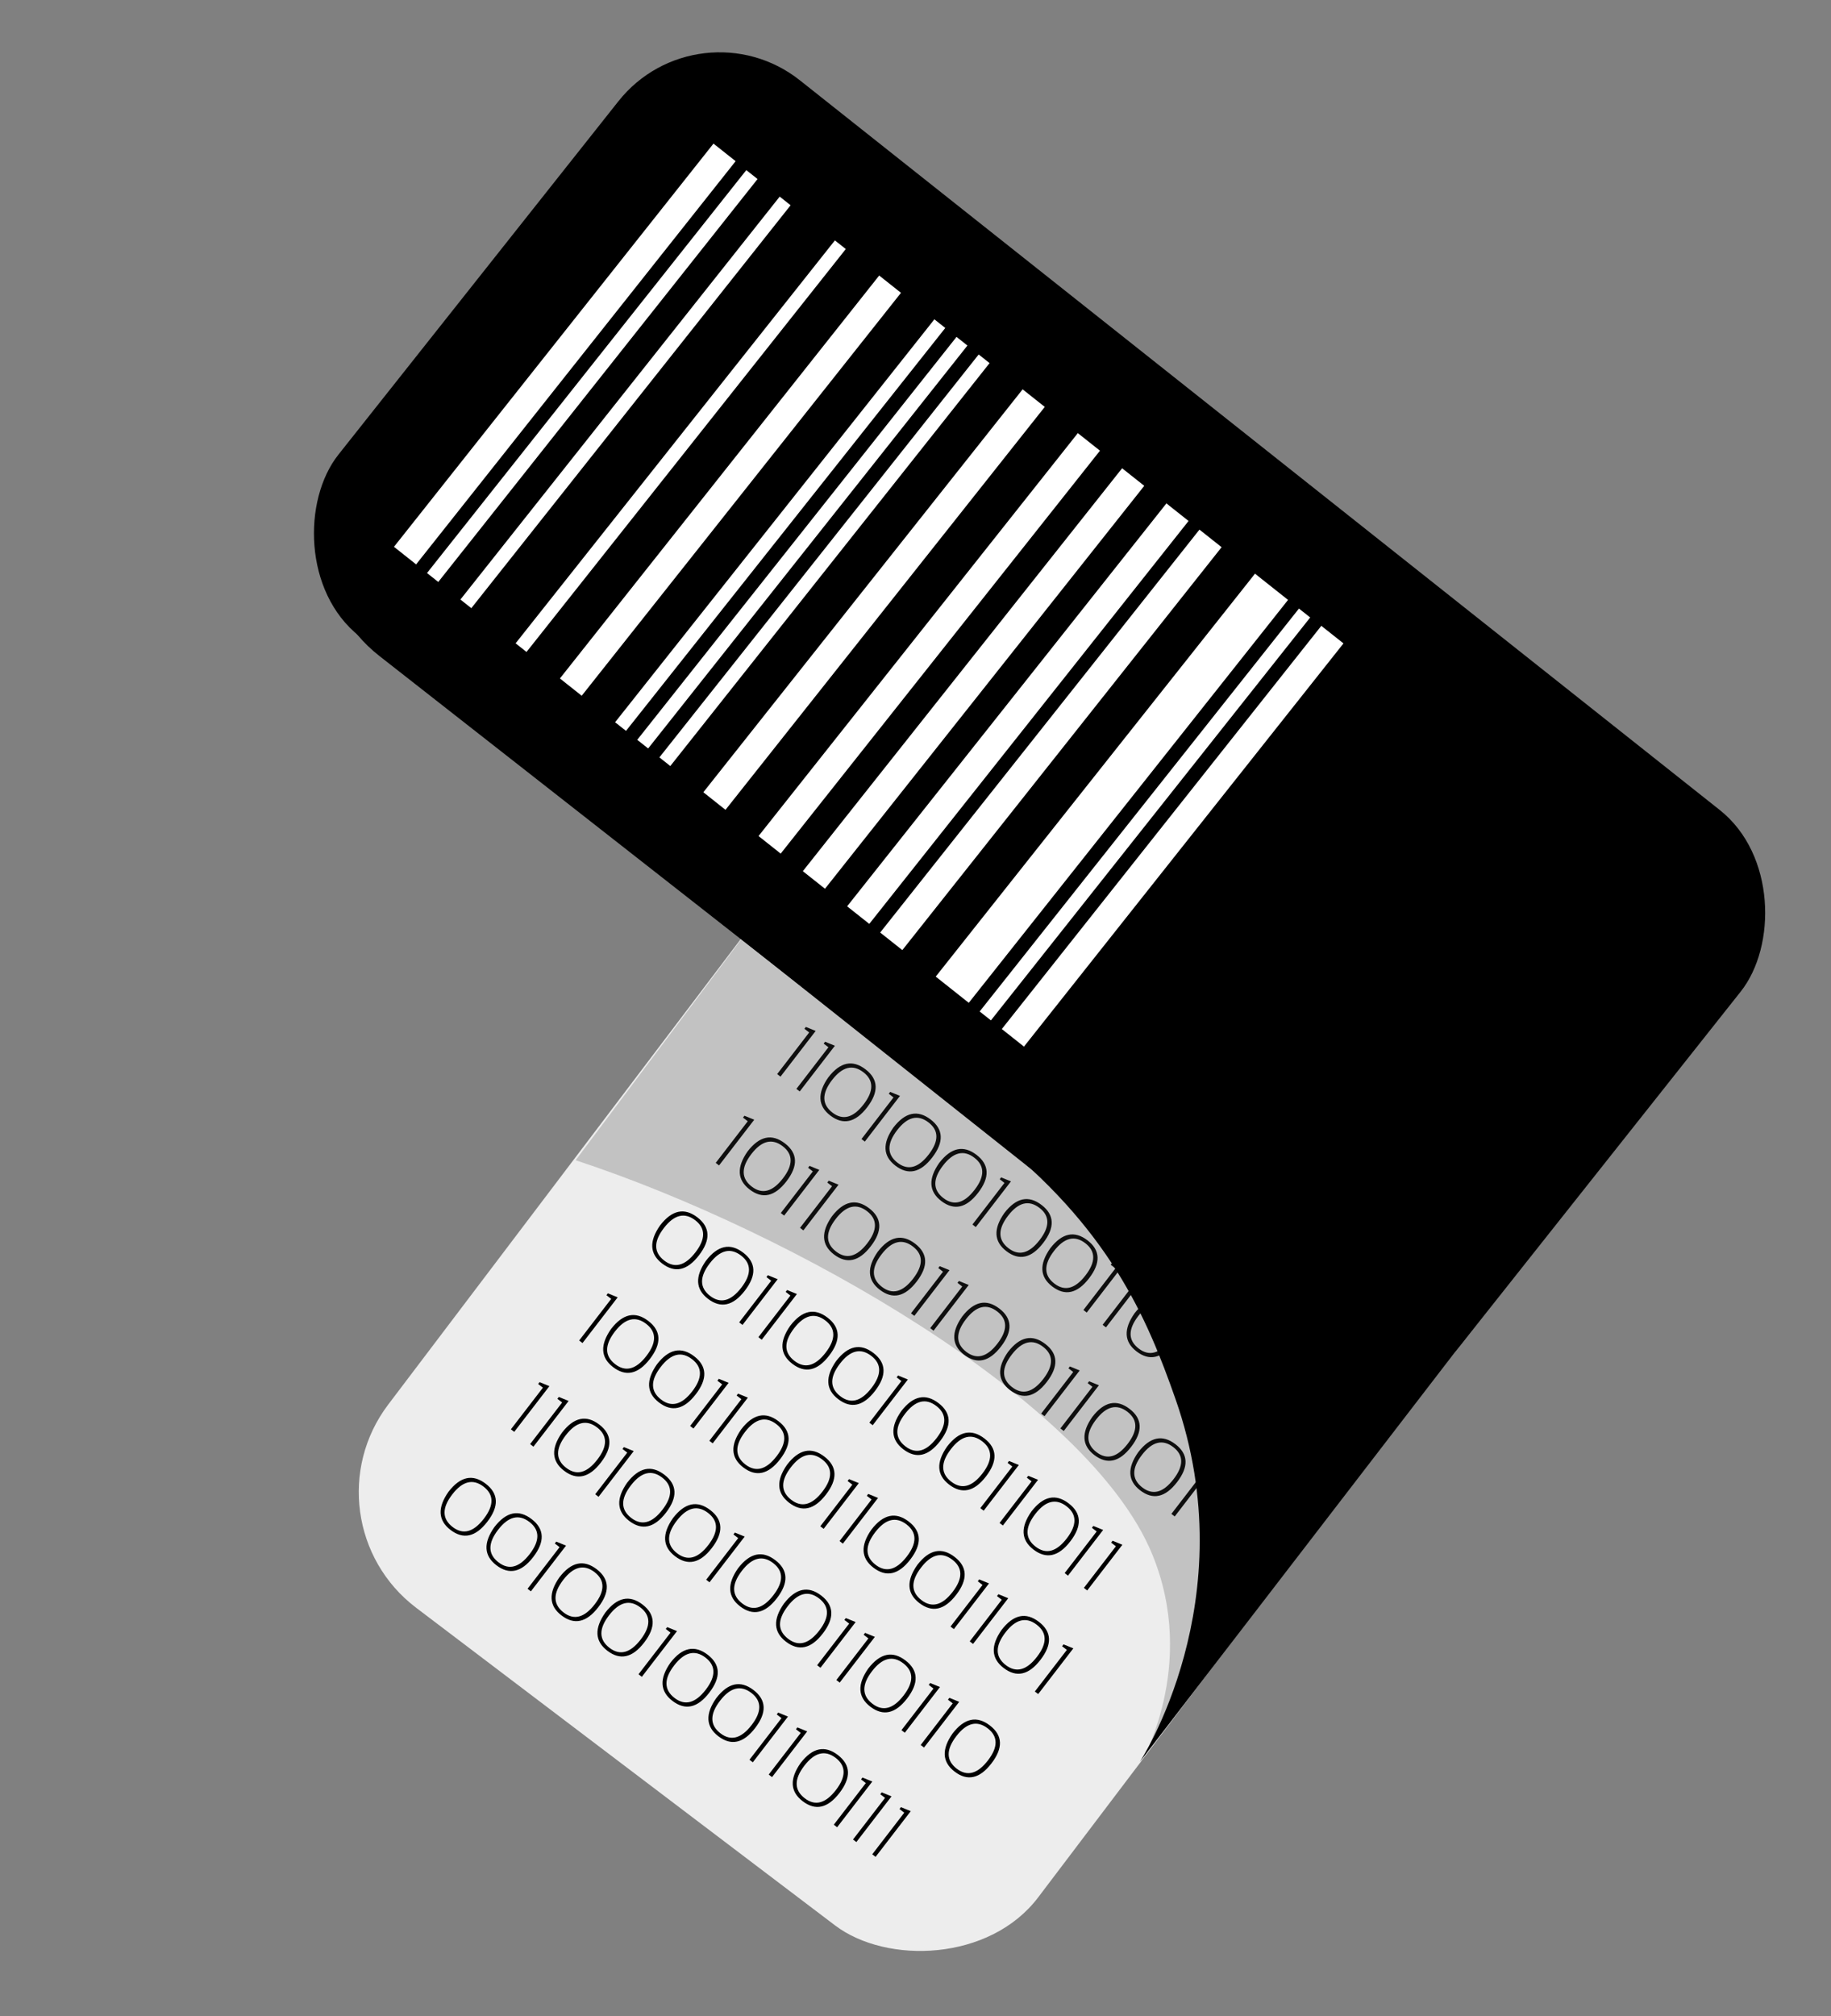 <svg width="567" height="624" viewBox="0 0 567 624" fill="none" xmlns="http://www.w3.org/2000/svg">
<rect x="0" y="0" width="567" height="624" fill="#808080" stroke="none"/>
<rect x="93.098" y="470.48" width="390.309" height="252.529" rx="44.894" transform="rotate(-52.845 93.098 470.48)" fill="#EDEDED"/>
<path d="M221.636 359.896L231.551 347.017L230.078 345.883L230.524 345.303L233.559 346.544L222.668 360.69L221.636 359.896ZM232.683 357.151C229.461 361.336 229.497 364.697 232.792 367.233C236.014 369.713 239.236 368.861 242.458 364.677C245.639 360.544 245.619 357.238 242.397 354.757C239.103 352.221 235.865 353.019 232.683 357.151ZM231.508 356.341C235.174 351.58 239.03 350.757 243.077 353.873C247.053 356.934 247.207 360.844 243.542 365.605C239.896 370.34 236.086 371.177 232.111 368.117C228.273 365.162 228.072 361.237 231.508 356.341ZM241.794 375.415L251.709 362.537L250.236 361.402L250.682 360.823L253.716 362.064L242.825 376.21L241.794 375.415ZM247.747 379.999L257.662 367.12L256.189 365.986L256.635 365.406L259.669 366.647L248.778 380.793L247.747 379.999ZM258.794 377.254C255.572 381.439 255.608 384.799 258.902 387.336C262.124 389.816 265.346 388.964 268.568 384.779C271.75 380.647 271.729 377.341 268.507 374.86C265.213 372.324 261.975 373.122 258.794 377.254ZM257.619 376.443C261.284 371.682 265.141 370.86 269.188 373.976C273.163 377.036 273.318 380.947 269.652 385.708C266.007 390.443 262.197 391.28 258.221 388.22C254.384 385.265 254.183 381.34 257.619 376.443ZM272.998 388.19C269.777 392.375 269.813 395.736 273.107 398.272C276.329 400.753 279.551 399.901 282.773 395.716C285.954 391.583 285.934 388.277 282.712 385.796C279.418 383.26 276.18 384.058 272.998 388.19ZM271.823 387.38C275.489 382.619 279.345 381.796 283.393 384.912C287.368 387.973 287.523 391.883 283.857 396.644C280.212 401.379 276.401 402.216 272.426 399.156C268.588 396.201 268.387 392.276 271.823 387.38ZM282.109 406.454L292.024 393.576L290.551 392.442L290.997 391.862L294.031 393.103L283.14 407.249L282.109 406.454ZM288.062 411.038L297.977 398.159L296.504 397.025L296.95 396.445L299.984 397.686L289.093 411.832L288.062 411.038ZM299.109 408.293C295.887 412.478 295.923 415.838 299.217 418.375C302.439 420.855 305.661 420.003 308.883 415.819C312.065 411.686 312.044 408.38 308.822 405.899C305.528 403.363 302.29 404.161 299.109 408.293ZM297.934 407.482C301.599 402.721 305.456 401.899 309.503 405.015C313.478 408.075 313.633 411.986 309.968 416.747C306.322 421.482 302.512 422.319 298.537 419.259C294.699 416.304 294.498 412.379 297.934 407.482ZM313.314 419.23C310.092 423.414 310.128 426.775 313.422 429.311C316.644 431.792 319.866 430.94 323.088 426.755C326.269 422.622 326.249 419.316 323.027 416.835C319.733 414.299 316.495 415.097 313.314 419.23ZM312.138 418.419C315.804 413.658 319.66 412.835 323.708 415.951C327.683 419.012 327.838 422.922 324.172 427.684C320.527 432.418 316.716 433.256 312.741 430.195C308.904 427.24 308.703 423.315 312.138 418.419ZM322.424 437.493L332.339 424.615L330.866 423.481L331.312 422.901L334.346 424.142L323.456 438.288L322.424 437.493ZM328.377 442.077L338.292 429.198L336.819 428.064L337.265 427.484L340.299 428.725L329.408 442.871L328.377 442.077ZM339.424 439.332C336.202 443.517 336.238 446.878 339.532 449.414C342.754 451.894 345.976 451.042 349.198 446.858C352.38 442.725 352.36 439.419 349.138 436.938C345.843 434.402 342.606 435.2 339.424 439.332ZM338.249 438.521C341.915 433.76 345.771 432.938 349.818 436.054C353.793 439.114 353.948 443.025 350.283 447.786C346.637 452.521 342.827 453.358 338.852 450.298C335.014 447.343 334.813 443.418 338.249 438.521ZM353.629 450.269C350.407 454.453 350.443 457.814 353.737 460.35C356.959 462.831 360.181 461.979 363.403 457.794C366.584 453.662 366.564 450.355 363.342 447.874C360.048 445.338 356.81 446.136 353.629 450.269ZM352.454 449.458C356.119 444.697 359.976 443.874 364.023 446.99C367.998 450.051 368.153 453.962 364.487 458.723C360.842 463.457 357.032 464.295 353.056 461.234C349.219 458.279 349.018 454.354 352.454 449.458ZM362.739 468.533L372.654 455.654L371.181 454.52L371.627 453.94L374.662 455.181L363.771 469.327L362.739 468.533Z" fill="black"/>
<path d="M240.664 332.413L250.579 319.535L249.105 318.401L249.552 317.821L252.586 319.062L241.695 333.208L240.664 332.413ZM246.617 336.997L256.532 324.118L255.058 322.984L255.505 322.404L258.539 323.645L247.648 337.791L246.617 336.997ZM257.664 334.252C254.442 338.437 254.478 341.797 257.772 344.334C260.994 346.814 264.216 345.962 267.438 341.778C270.619 337.645 270.599 334.339 267.377 331.858C264.083 329.322 260.845 330.12 257.664 334.252ZM256.489 333.441C260.154 328.68 264.011 327.858 268.058 330.974C272.033 334.034 272.188 337.945 268.522 342.706C264.877 347.441 261.066 348.278 257.091 345.218C253.254 342.263 253.053 338.338 256.489 333.441ZM266.774 352.516L276.689 339.638L275.216 338.503L275.662 337.924L278.696 339.165L267.806 353.31L266.774 352.516ZM277.821 349.772C274.599 353.957 274.635 357.317 277.929 359.853C281.152 362.334 284.374 361.482 287.595 357.297C290.777 353.165 290.757 349.858 287.535 347.377C284.241 344.841 281.003 345.639 277.821 349.772ZM276.646 348.961C280.312 344.2 284.168 343.377 288.215 346.493C292.191 349.554 292.345 353.465 288.68 358.226C285.034 362.961 281.224 363.798 277.249 360.737C273.411 357.783 273.21 353.857 276.646 348.961ZM292.026 360.708C288.804 364.893 288.84 368.253 292.134 370.789C295.356 373.27 298.578 372.418 301.8 368.233C304.982 364.101 304.961 360.794 301.739 358.314C298.445 355.778 295.207 356.576 292.026 360.708ZM290.851 359.897C294.516 355.136 298.373 354.314 302.42 357.43C306.395 360.49 306.55 364.401 302.884 369.162C299.239 373.897 295.429 374.734 291.453 371.674C287.616 368.719 287.415 364.793 290.851 359.897ZM301.136 378.972L311.052 366.094L309.578 364.959L310.024 364.38L313.059 365.62L302.168 379.766L301.136 378.972ZM312.183 376.228C308.961 380.412 308.998 383.773 312.292 386.309C315.514 388.79 318.736 387.938 321.958 383.753C325.139 379.62 325.119 376.314 321.897 373.833C318.603 371.297 315.365 372.095 312.183 376.228ZM311.008 375.417C314.674 370.656 318.53 369.833 322.577 372.949C326.553 376.01 326.707 379.92 323.042 384.682C319.396 389.416 315.586 390.254 311.611 387.193C307.773 384.238 307.572 380.313 311.008 375.417ZM326.388 387.164C323.166 391.349 323.202 394.709 326.496 397.245C329.718 399.726 332.94 398.874 336.162 394.689C339.344 390.557 339.323 387.25 336.101 384.77C332.807 382.233 329.569 383.031 326.388 387.164ZM325.213 386.353C328.878 381.592 332.735 380.769 336.782 383.885C340.757 386.946 340.912 390.857 337.246 395.618C333.601 400.353 329.791 401.19 325.816 398.129C321.978 395.175 321.777 391.249 325.213 386.353ZM335.498 405.428L345.414 392.549L343.94 391.415L344.386 390.835L347.421 392.076L336.53 406.222L335.498 405.428ZM341.451 410.011L351.367 397.133L349.893 395.998L350.339 395.419L353.374 396.66L342.483 410.805L341.451 410.011ZM352.498 407.267C349.277 411.451 349.313 414.812 352.607 417.348C355.829 419.829 359.051 418.977 362.273 414.792C365.454 410.66 365.434 407.353 362.212 404.872C358.918 402.336 355.68 403.134 352.498 407.267ZM351.323 406.456C354.989 401.695 358.845 400.872 362.893 403.988C366.868 407.049 367.023 410.96 363.357 415.721C359.712 420.455 355.901 421.293 351.926 418.232C348.088 415.277 347.888 411.352 351.323 406.456ZM361.609 425.531L371.524 412.652L370.051 411.518L370.497 410.938L373.531 412.179L362.64 426.325L361.609 425.531ZM367.562 430.114L377.477 417.235L376.004 416.101L376.45 415.521L379.484 416.762L368.593 430.908L367.562 430.114ZM378.609 427.369C375.387 431.554 375.423 434.915 378.717 437.451C381.939 439.931 385.161 439.079 388.383 434.895C391.565 430.762 391.545 427.456 388.322 424.975C385.028 422.439 381.791 423.237 378.609 427.369ZM377.434 426.559C381.1 421.798 384.956 420.975 389.003 424.091C392.978 427.152 393.133 431.062 389.468 435.823C385.822 440.558 382.012 441.395 378.037 438.335C374.199 435.38 373.998 431.455 377.434 426.559Z" fill="black"/>
<path d="M244.856 270.287L178.257 359.081C245.628 381.228 337.086 433.605 356.695 480.756C371.328 515.938 352.673 546.182 353.731 545.125L405.184 443.525L244.856 270.287Z" fill="#3D3C3C" fill-opacity="0.24"/>
<path d="M205.586 380.053C202.364 384.237 202.4 387.598 205.694 390.134C208.916 392.615 212.138 391.763 215.36 387.578C218.542 383.445 218.521 380.139 215.299 377.658C212.005 375.122 208.767 375.92 205.586 380.053ZM204.411 379.242C208.076 374.481 211.933 373.658 215.98 376.774C219.955 379.835 220.11 383.745 216.444 388.507C212.799 393.241 208.989 394.079 205.013 391.018C201.176 388.063 200.975 384.138 204.411 379.242ZM219.79 390.989C216.568 395.174 216.605 398.534 219.899 401.07C223.121 403.551 226.343 402.699 229.565 398.514C232.746 394.382 232.726 391.075 229.504 388.594C226.21 386.058 222.972 386.856 219.79 390.989ZM218.615 390.178C222.281 385.417 226.137 384.594 230.185 387.71C234.16 390.771 234.315 394.682 230.649 399.443C227.004 404.178 223.193 405.015 219.218 401.954C215.38 399 215.179 395.074 218.615 390.178ZM228.901 409.253L238.816 396.374L237.343 395.24L237.789 394.66L240.823 395.901L229.932 410.047L228.901 409.253ZM234.854 413.836L244.769 400.958L243.296 399.823L243.742 399.244L246.776 400.484L235.885 414.63L234.854 413.836ZM245.901 411.092C242.679 415.276 242.715 418.637 246.009 421.173C249.231 423.654 252.453 422.802 255.675 418.617C258.857 414.485 258.836 411.178 255.614 408.697C252.32 406.161 249.082 406.959 245.901 411.092ZM244.726 410.281C248.391 405.52 252.248 404.697 256.295 407.813C260.27 410.874 260.425 414.785 256.759 419.546C253.114 424.28 249.304 425.118 245.329 422.057C241.491 419.102 241.29 415.177 244.726 410.281ZM260.106 422.028C256.884 426.213 256.92 429.573 260.214 432.109C263.436 434.59 266.658 433.738 269.88 429.553C273.061 425.421 273.041 422.114 269.819 419.634C266.525 417.097 263.287 417.895 260.106 422.028ZM258.93 421.217C262.596 416.456 266.452 415.633 270.5 418.749C274.475 421.81 274.63 425.721 270.964 430.482C267.319 435.217 263.508 436.054 259.533 432.993C255.695 430.039 255.495 426.113 258.93 421.217ZM269.216 440.292L279.131 427.413L277.658 426.279L278.104 425.699L281.138 426.94L270.248 441.086L269.216 440.292ZM280.263 437.547C277.041 441.732 277.077 445.093 280.371 447.629C283.593 450.109 286.815 449.257 290.037 445.073C293.219 440.94 293.199 437.634 289.977 435.153C286.682 432.617 283.445 433.415 280.263 437.547ZM279.088 436.737C282.754 431.975 286.61 431.153 290.657 434.269C294.632 437.33 294.787 441.24 291.122 446.001C287.476 450.736 283.666 451.573 279.691 448.513C275.853 445.558 275.652 441.633 279.088 436.737ZM294.468 448.484C291.246 452.668 291.282 456.029 294.576 458.565C297.798 461.046 301.02 460.194 304.242 456.009C307.423 451.877 307.403 448.57 304.181 446.089C300.887 443.553 297.649 444.351 294.468 448.484ZM293.293 447.673C296.958 442.912 300.815 442.089 304.862 445.205C308.837 448.266 308.992 452.177 305.326 456.938C301.681 461.673 297.871 462.51 293.895 459.449C290.058 456.494 289.857 452.569 293.293 447.673ZM303.578 466.748L313.493 453.869L312.02 452.735L312.466 452.155L315.501 453.396L304.61 467.542L303.578 466.748ZM309.531 471.331L319.446 458.452L317.973 457.318L318.419 456.738L321.454 457.979L310.563 472.125L309.531 471.331ZM320.578 468.586C317.356 472.771 317.392 476.132 320.687 478.668C323.909 481.149 327.131 480.296 330.352 476.112C333.534 471.979 333.514 468.673 330.292 466.192C326.998 463.656 323.76 464.454 320.578 468.586ZM319.403 467.776C323.069 463.015 326.925 462.192 330.972 465.308C334.948 468.369 335.102 472.279 331.437 477.04C327.791 481.775 323.981 482.612 320.006 479.552C316.168 476.597 315.967 472.672 319.403 467.776ZM329.689 486.85L339.604 473.972L338.131 472.838L338.577 472.258L341.611 473.499L330.72 487.645L329.689 486.85ZM335.642 491.434L345.557 478.555L344.083 477.421L344.53 476.841L347.564 478.082L336.673 492.228L335.642 491.434Z" fill="black"/>
<path d="M158.21 442.347L168.126 429.469L166.652 428.334L167.098 427.755L170.133 428.995L159.242 443.141L158.21 442.347ZM164.163 446.93L174.079 434.052L172.605 432.917L173.051 432.338L176.086 433.579L165.195 447.724L164.163 446.93ZM175.21 444.186C171.989 448.371 172.025 451.731 175.319 454.267C178.541 456.748 181.763 455.896 184.985 451.711C188.166 447.579 188.146 444.272 184.924 441.792C181.63 439.255 178.392 440.053 175.21 444.186ZM174.035 443.375C177.701 438.614 181.557 437.791 185.605 440.907C189.58 443.968 189.735 447.879 186.069 452.64C182.424 457.375 178.613 458.212 174.638 455.151C170.8 452.197 170.6 448.271 174.035 443.375ZM184.321 462.45L194.236 449.571L192.763 448.437L193.209 447.857L196.243 449.098L185.352 463.244L184.321 462.45ZM195.368 459.705C192.146 463.89 192.182 467.251 195.476 469.787C198.698 472.267 201.92 471.415 205.142 467.231C208.324 463.098 208.304 459.792 205.082 457.311C201.787 454.775 198.55 455.573 195.368 459.705ZM194.193 458.895C197.859 454.133 201.715 453.311 205.762 456.427C209.737 459.487 209.892 463.398 206.227 468.159C202.581 472.894 198.771 473.731 194.796 470.671C190.958 467.716 190.757 463.791 194.193 458.895ZM209.573 470.642C206.351 474.826 206.387 478.187 209.681 480.723C212.903 483.204 216.125 482.352 219.347 478.167C222.528 474.035 222.508 470.728 219.286 468.247C215.992 465.711 212.754 466.509 209.573 470.642ZM208.398 469.831C212.063 465.07 215.92 464.247 219.967 467.363C223.942 470.424 224.097 474.335 220.431 479.096C216.786 483.83 212.975 484.668 209 481.607C205.163 478.652 204.962 474.727 208.398 469.831ZM218.683 488.906L228.598 476.027L227.125 474.893L227.571 474.313L230.606 475.554L219.715 489.7L218.683 488.906ZM229.73 486.161C226.508 490.346 226.544 493.706 229.839 496.243C233.061 498.723 236.283 497.871 239.504 493.686C242.686 489.554 242.666 486.248 239.444 483.767C236.15 481.231 232.912 482.029 229.73 486.161ZM228.555 485.35C232.221 480.589 236.077 479.767 240.124 482.883C244.1 485.943 244.254 489.854 240.589 494.615C236.943 499.35 233.133 500.187 229.158 497.127C225.32 494.172 225.119 490.247 228.555 485.35ZM243.935 497.097C240.713 501.282 240.749 504.643 244.043 507.179C247.265 509.66 250.487 508.807 253.709 504.623C256.891 500.49 256.87 497.184 253.648 494.703C250.354 492.167 247.116 492.965 243.935 497.097ZM242.76 496.287C246.425 491.526 250.282 490.703 254.329 493.819C258.304 496.88 258.459 500.79 254.793 505.551C251.148 510.286 247.338 511.123 243.362 508.063C239.525 505.108 239.324 501.183 242.76 496.287ZM253.045 515.361L262.961 502.483L261.487 501.348L261.933 500.769L264.968 502.01L254.077 516.156L253.045 515.361ZM258.998 519.945L268.914 507.066L267.44 505.932L267.886 505.352L270.921 506.593L260.03 520.739L258.998 519.945ZM270.045 517.2C266.823 521.385 266.86 524.745 270.154 527.282C273.376 529.762 276.598 528.91 279.82 524.726C283.001 520.593 282.981 517.287 279.759 514.806C276.465 512.27 273.227 513.068 270.045 517.2ZM268.87 516.389C272.536 511.628 276.392 510.806 280.44 513.922C284.415 516.982 284.569 520.893 280.904 525.654C277.258 530.389 273.448 531.226 269.473 528.166C265.635 525.211 265.434 521.286 268.87 516.389ZM279.156 535.464L289.071 522.586L287.598 521.451L288.044 520.872L291.078 522.113L280.187 536.258L279.156 535.464ZM285.109 540.047L295.024 527.169L293.551 526.035L293.997 525.455L297.031 526.696L286.14 540.842L285.109 540.047ZM296.156 537.303C292.934 541.488 292.97 544.848 296.264 547.384C299.486 549.865 302.708 549.013 305.93 544.828C309.112 540.696 309.091 537.389 305.869 534.909C302.575 532.373 299.337 533.171 296.156 537.303ZM294.981 536.492C298.646 531.731 302.503 530.909 306.55 534.025C310.525 537.085 310.68 540.996 307.014 545.757C303.369 550.492 299.559 551.329 295.584 548.268C291.746 545.314 291.545 541.388 294.981 536.492Z" fill="black"/>
<path d="M140.051 462.504C136.829 466.688 136.865 470.049 140.159 472.585C143.381 475.066 146.603 474.214 149.825 470.029C153.006 465.897 152.986 462.59 149.764 460.109C146.47 457.573 143.232 458.371 140.051 462.504ZM138.876 461.693C142.541 456.932 146.398 456.109 150.445 459.225C154.42 462.286 154.575 466.197 150.909 470.958C147.264 475.693 143.453 476.53 139.478 473.469C135.641 470.515 135.44 466.589 138.876 461.693ZM154.255 473.44C151.033 477.625 151.069 480.985 154.364 483.521C157.586 486.002 160.808 485.15 164.029 480.965C167.211 476.833 167.191 473.526 163.969 471.046C160.675 468.509 157.437 469.308 154.255 473.44ZM153.08 472.629C156.746 467.868 160.602 467.046 164.649 470.162C168.625 473.222 168.779 477.133 165.114 481.894C161.468 486.629 157.658 487.466 153.683 484.405C149.845 481.451 149.644 477.525 153.08 472.629ZM163.366 491.704L173.281 478.826L171.807 477.691L172.254 477.111L175.288 478.352L164.397 492.498L163.366 491.704ZM174.413 488.959C171.191 493.144 171.227 496.505 174.521 499.041C177.743 501.522 180.965 500.67 184.187 496.485C187.369 492.352 187.348 489.046 184.126 486.565C180.832 484.029 177.594 484.827 174.413 488.959ZM173.238 488.149C176.903 483.388 180.76 482.565 184.807 485.681C188.782 488.742 188.937 492.652 185.271 497.413C181.626 502.148 177.816 502.986 173.84 499.925C170.003 496.97 169.802 493.045 173.238 488.149ZM188.617 499.896C185.395 504.081 185.432 507.441 188.726 509.977C191.948 512.458 195.17 511.606 198.392 507.421C201.573 503.289 201.553 499.982 198.331 497.501C195.037 494.965 191.799 495.763 188.617 499.896ZM187.442 499.085C191.108 494.324 194.964 493.501 199.012 496.617C202.987 499.678 203.142 503.589 199.476 508.35C195.831 513.085 192.02 513.922 188.045 510.861C184.207 507.907 184.006 503.981 187.442 499.085ZM197.728 518.16L207.643 505.281L206.17 504.147L206.616 503.567L209.65 504.808L198.759 518.954L197.728 518.16ZM208.775 515.415C205.553 519.6 205.589 522.961 208.883 525.497C212.105 527.977 215.327 527.125 218.549 522.941C221.731 518.808 221.711 515.502 218.488 513.021C215.194 510.485 211.957 511.283 208.775 515.415ZM207.6 514.604C211.265 509.843 215.122 509.021 219.169 512.137C223.144 515.197 223.299 519.108 219.634 523.869C215.988 528.604 212.178 529.441 208.203 526.381C204.365 523.426 204.164 519.501 207.6 514.604ZM222.98 526.352C219.758 530.536 219.794 533.897 223.088 536.433C226.31 538.914 229.532 538.062 232.754 533.877C235.935 529.745 235.915 526.438 232.693 523.957C229.399 521.421 226.161 522.219 222.98 526.352ZM221.804 525.541C225.47 520.78 229.326 519.957 233.374 523.073C237.349 526.134 237.504 530.045 233.838 534.806C230.193 539.54 226.382 540.378 222.407 537.317C218.57 534.362 218.369 530.437 221.804 525.541ZM232.09 544.616L242.005 531.737L240.532 530.603L240.978 530.023L244.012 531.264L233.122 545.41L232.09 544.616ZM238.043 549.199L247.958 536.32L246.485 535.186L246.931 534.606L249.965 535.847L239.075 549.993L238.043 549.199ZM249.09 546.454C245.868 550.639 245.904 554 249.198 556.536C252.42 559.016 255.642 558.164 258.864 553.98C262.046 549.847 262.026 546.541 258.804 544.06C255.509 541.524 252.272 542.322 249.09 546.454ZM247.915 545.644C251.581 540.882 255.437 540.06 259.484 543.176C263.459 546.236 263.614 550.147 259.949 554.908C256.303 559.643 252.493 560.48 248.518 557.42C244.68 554.465 244.479 550.54 247.915 545.644ZM258.201 564.718L268.116 551.84L266.642 550.705L267.089 550.126L270.123 551.367L259.232 565.512L258.201 564.718ZM264.154 569.302L274.069 556.423L272.595 555.289L273.042 554.709L276.076 555.95L265.185 570.096L264.154 569.302ZM270.107 573.885L280.022 561.006L278.548 559.872L278.995 559.292L282.029 560.533L271.138 574.679L270.107 573.885Z" fill="black"/>
<path d="M179.351 414.865L189.266 401.986L187.793 400.852L188.239 400.272L191.273 401.513L180.383 415.659L179.351 414.865ZM190.398 412.12C187.176 416.305 187.212 419.665 190.506 422.202C193.728 424.682 196.95 423.83 200.172 419.645C203.354 415.513 203.334 412.207 200.112 409.726C196.817 407.19 193.58 407.988 190.398 412.12ZM189.223 411.309C192.889 406.548 196.745 405.726 200.792 408.842C204.767 411.902 204.922 415.813 201.257 420.574C197.611 425.309 193.801 426.146 189.826 423.086C185.988 420.131 185.787 416.206 189.223 411.309ZM204.603 423.056C201.381 427.241 201.417 430.602 204.711 433.138C207.933 435.619 211.155 434.766 214.377 430.582C217.559 426.449 217.538 423.143 214.316 420.662C211.022 418.126 207.784 418.924 204.603 423.056ZM203.428 422.246C207.093 417.485 210.95 416.662 214.997 419.778C218.972 422.839 219.127 426.749 215.461 431.51C211.816 436.245 208.006 437.082 204.03 434.022C200.193 431.067 199.992 427.142 203.428 422.246ZM213.713 441.32L223.629 428.442L222.155 427.307L222.601 426.728L225.636 427.969L214.745 442.115L213.713 441.32ZM219.666 445.904L229.581 433.025L228.108 431.891L228.554 431.311L231.589 432.552L220.698 446.698L219.666 445.904ZM230.713 443.159C227.491 447.344 227.527 450.704 230.822 453.241C234.044 455.721 237.266 454.869 240.488 450.685C243.669 446.552 243.649 443.246 240.427 440.765C237.133 438.229 233.895 439.027 230.713 443.159ZM229.538 442.348C233.204 437.587 237.06 436.765 241.107 439.881C245.083 442.941 245.237 446.852 241.572 451.613C237.926 456.348 234.116 457.185 230.141 454.125C226.303 451.17 226.102 447.245 229.538 442.348ZM244.918 454.095C241.696 458.28 241.732 461.641 245.026 464.177C248.248 466.658 251.47 465.806 254.692 461.621C257.874 457.488 257.853 454.182 254.631 451.701C251.337 449.165 248.099 449.963 244.918 454.095ZM243.743 453.285C247.408 448.524 251.265 447.701 255.312 450.817C259.287 453.878 259.442 457.788 255.776 462.549C252.131 467.284 248.321 468.122 244.345 465.061C240.508 462.106 240.307 458.181 243.743 453.285ZM254.028 472.359L263.944 459.481L262.47 458.347L262.916 457.767L265.951 459.008L255.06 473.154L254.028 472.359ZM259.981 476.943L269.897 464.064L268.423 462.93L268.869 462.35L271.904 463.591L261.013 477.737L259.981 476.943ZM271.028 474.198C267.806 478.383 267.843 481.743 271.137 484.28C274.359 486.76 277.581 485.908 280.803 481.724C283.984 477.591 283.964 474.285 280.742 471.804C277.448 469.268 274.21 470.066 271.028 474.198ZM269.853 473.387C273.519 468.626 277.375 467.804 281.423 470.92C285.398 473.98 285.553 477.891 281.887 482.652C278.242 487.387 274.431 488.224 270.456 485.164C266.618 482.209 266.417 478.284 269.853 473.387ZM285.233 485.135C282.011 489.319 282.047 492.68 285.341 495.216C288.563 497.697 291.785 496.845 295.007 492.66C298.189 488.527 298.169 485.221 294.946 482.74C291.652 480.204 288.415 481.002 285.233 485.135ZM284.058 484.324C287.724 479.563 291.58 478.74 295.627 481.856C299.602 484.917 299.757 488.827 296.092 493.589C292.446 498.323 288.636 499.161 284.661 496.1C280.823 493.145 280.622 489.22 284.058 484.324ZM294.344 503.399L304.259 490.52L302.785 489.386L303.231 488.806L306.266 490.047L295.375 504.193L294.344 503.399ZM300.296 507.982L310.212 495.103L308.738 493.969L309.184 493.389L312.219 494.63L301.328 508.776L300.296 507.982ZM311.344 505.237C308.122 509.422 308.158 512.783 311.452 515.319C314.674 517.799 317.896 516.947 321.118 512.763C324.299 508.63 324.279 505.324 321.057 502.843C317.763 500.307 314.525 501.105 311.344 505.237ZM310.168 504.426C313.834 499.665 317.69 498.843 321.738 501.959C325.713 505.019 325.868 508.93 322.202 513.691C318.557 518.426 314.746 519.263 310.771 516.203C306.934 513.248 306.733 509.323 310.168 504.426ZM320.454 523.501L330.369 510.623L328.896 509.488L329.342 508.909L332.376 510.15L321.486 524.295L320.454 523.501Z" fill="black"/>
<path d="M189.823 43.121C205.344 24.336 233.017 21.363 252.175 36.421L524.039 250.117C543.39 265.328 546.885 293.285 531.874 312.792L352.964 545.279C352.964 545.279 385.863 495.29 364.03 433.035C355.174 407.782 343.415 379.76 306.5 350.945C279.828 330.126 174.077 247.33 117.443 202.985C97.559 187.415 94.457 158.537 110.544 139.068L189.823 43.121Z" fill="black"/>
<rect x="216.344" width="443.52" height="219.568" rx="40" transform="rotate(38.407 216.344 0)" fill="black"/>
<path d="M220.94 44.445L122 169.232L128.859 174.67L227.799 49.883L220.94 44.445ZM231.104 52.648L132.233 177.346L135.717 180.108L234.587 55.41L231.104 52.648ZM241.446 60.848L142.576 185.546L145.951 188.222L244.821 63.524L241.446 60.848ZM258.538 74.4L159.668 199.098L163.042 201.774L261.913 77.076L258.538 74.4ZM272.255 85.276L173.385 209.974L180.134 215.326L279.005 90.627L272.255 85.276ZM289.347 98.828L190.477 223.526L193.852 226.202L292.722 101.503L289.347 98.828ZM296.205 104.266L197.335 228.964L200.71 231.64L299.58 106.941L296.205 104.266ZM303.064 109.704L204.194 234.402L207.569 237.078L306.439 112.379L303.064 109.704ZM316.673 120.493L217.802 245.192L224.661 250.63L323.531 125.931L316.673 120.493V120.493ZM333.765 134.045L234.894 258.744L241.753 264.182L340.623 139.483L333.765 134.045ZM347.481 144.921L248.611 269.619L255.47 275.057L354.34 150.359L347.481 144.921ZM361.199 155.797L262.329 280.495L269.188 285.934L368.058 161.235L361.199 155.797ZM371.432 163.911L272.562 288.609L279.421 294.047L378.291 169.349L371.432 163.911ZM388.633 177.549L289.763 302.247L299.996 310.361L398.867 185.663L388.633 177.549ZM402.241 188.339L303.371 313.037L306.855 315.799L405.725 191.101L402.241 188.339V188.339ZM409.17 193.688L310.23 318.475L317.088 323.913L416.029 199.126L409.17 193.688V193.688Z" fill="white"/>
</svg>
